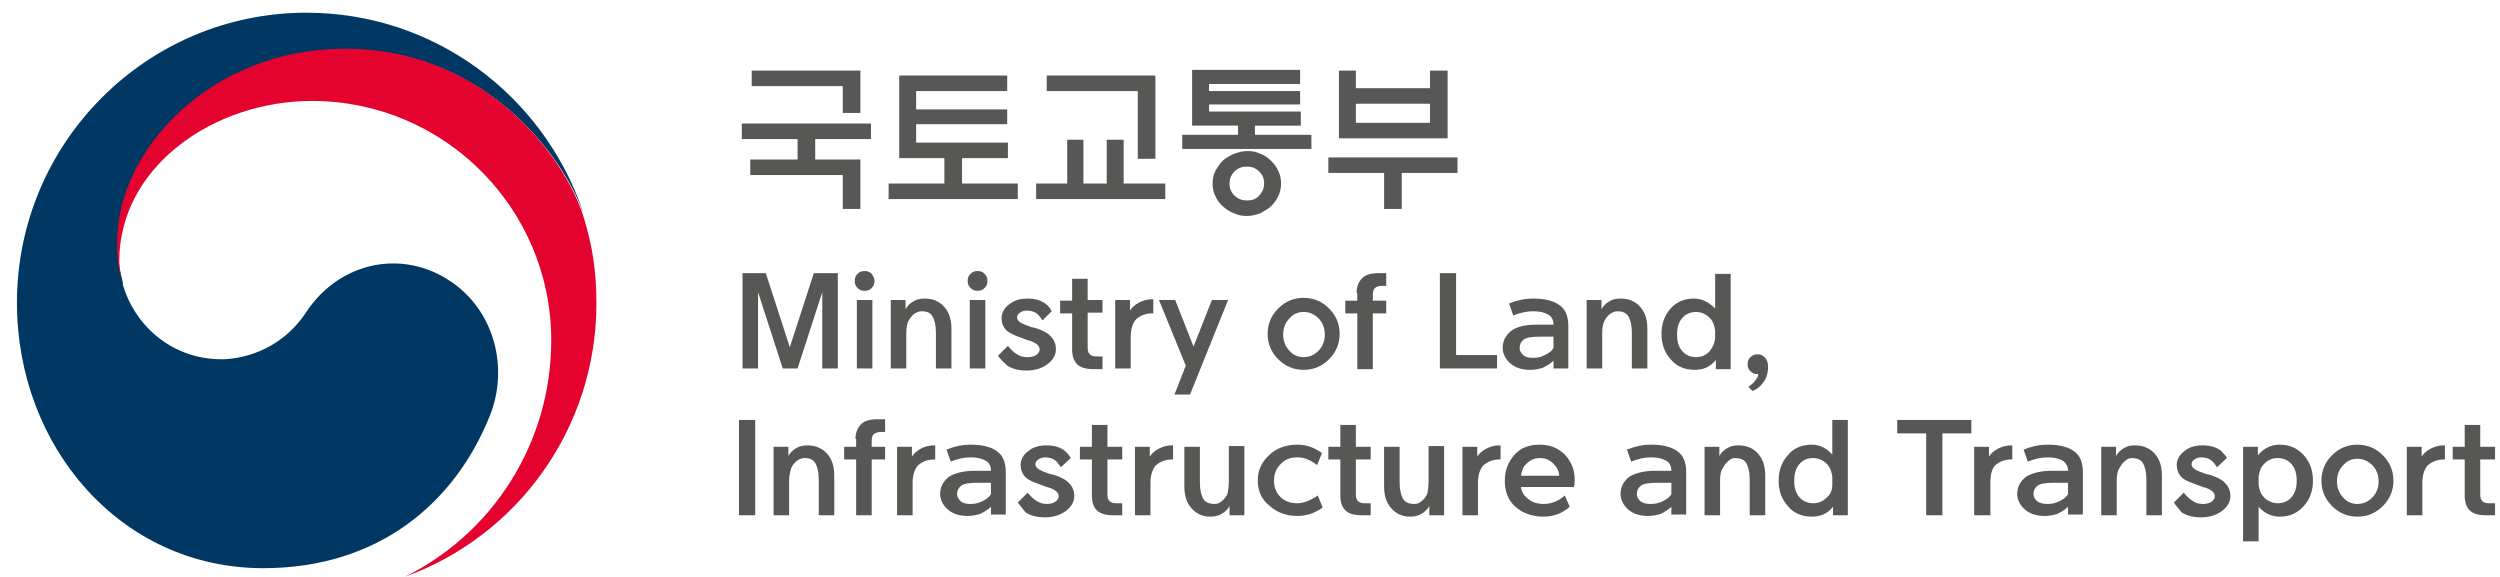 <?xml version="1.0" encoding="utf-8"?>
<!-- Generator: Adobe Illustrator 25.1.0, SVG Export Plug-In . SVG Version: 6.00 Build 0)  -->
<svg version="1.1" id="Layer_1" xmlns="http://www.w3.org/2000/svg" xmlns:xlink="http://www.w3.org/1999/xlink" x="0px" y="0px"
	 viewBox="0 0 354.2 81.8" style="enable-background:new 0 0 354.2 81.8;" xml:space="preserve">
<style type="text/css">
	.st0{fill:#575756;}
	.st1{fill:#003863;}
	.st2{fill:#E4032E;}
</style>
<g id="XMLID_00000020391685169412213500000000281781446264782006_">
	<g id="XMLID_00000118397125059578500890000017349604175167720847_">
		<g id="XMLID_00000072247218190485281370000003439784937612935837_">
			<path id="XMLID_00000044163632109391694520000001066245712413055872_" class="st0" d="M118.7,38.7v13.5h-2.2V41.4L113,52.2h-2.1
				l-3.5-10.8v10.8h-2.2V38.7h3.3l3.4,10.5l3.4-10.5H118.7z"/>
			<path id="XMLID_00000159462647580268083150000015604690495880956076_" class="st0" d="M123.9,39.8c0,0.4-0.1,0.7-0.4,1
				c-0.3,0.3-0.6,0.4-1,0.4c-0.4,0-0.7-0.1-1-0.4c-0.3-0.3-0.4-0.6-0.4-1c0-0.4,0.1-0.7,0.4-1c0.3-0.3,0.6-0.4,1-0.4
				c0.4,0,0.7,0.1,1,0.4C123.7,39.1,123.9,39.4,123.9,39.8z M121.4,52.2v-9.7h2.2v9.7H121.4z"/>
			<path id="XMLID_00000168806411230987385470000018174198698806979736_" class="st0" d="M128.4,47.3v4.9h-2.2v-9.7h2.1v1.3
				c0.3-0.5,0.6-0.8,1.1-1.1c0.5-0.3,1-0.4,1.6-0.4c1.2,0,2.1,0.4,2.8,1.2c0.7,0.8,1,1.8,1,3.1v5.6h-2.2v-5.1c0-1-0.2-1.8-0.5-2.3
				c-0.3-0.5-0.8-0.7-1.5-0.7c-0.4,0-0.7,0.1-1.1,0.4c-0.3,0.2-0.6,0.6-0.8,1C128.5,45.9,128.4,46.5,128.4,47.3z"/>
			<path id="XMLID_00000159447499501625213210000004690130610901324689_" class="st0" d="M139.9,39.8c0,0.4-0.1,0.7-0.4,1
				c-0.3,0.3-0.6,0.4-1,0.4c-0.4,0-0.7-0.1-1-0.4c-0.3-0.3-0.4-0.6-0.4-1c0-0.4,0.1-0.7,0.4-1c0.3-0.3,0.6-0.4,1-0.4
				c0.4,0,0.7,0.1,1,0.4C139.8,39.1,139.9,39.4,139.9,39.8z M137.4,52.2v-9.7h2.2v9.7H137.4z"/>
			<path id="XMLID_00000067198398710070791510000014800607318054365603_" class="st0" d="M141.4,50.4l1.4-1.4
				c0.4,0.5,0.8,0.9,1.3,1.2c0.4,0.3,0.9,0.4,1.5,0.4c0.5,0,0.9-0.1,1.2-0.3c0.3-0.2,0.5-0.5,0.5-0.8c0-0.3-0.2-0.6-0.5-0.8
				c-0.3-0.2-0.7-0.4-1.2-0.5c-0.5-0.2-1.1-0.4-1.6-0.6c-0.7-0.3-1.3-0.6-1.6-1c-0.3-0.4-0.5-0.9-0.5-1.5c0-0.8,0.4-1.5,1.1-2
				c0.8-0.6,1.6-0.8,2.6-0.8c1.1,0,2,0.3,2.6,0.8c0.4,0.3,0.6,0.6,0.8,1l-1.3,1.3c-0.2-0.3-0.4-0.6-0.6-0.8c-0.4-0.4-1-0.6-1.6-0.6
				c-0.4,0-0.7,0.1-1,0.3c-0.3,0.2-0.4,0.4-0.4,0.7c0,0.3,0.2,0.5,0.5,0.7c0.3,0.2,0.8,0.4,1.4,0.6c0.2,0.1,0.5,0.1,0.8,0.2
				c0.9,0.3,1.7,0.7,2.1,1.2c0.5,0.5,0.7,1.1,0.7,1.8c0,0.8-0.4,1.5-1.2,2.1c-0.8,0.6-1.8,0.9-3,0.9c-1,0-1.9-0.2-2.7-0.7
				C142.3,51.4,141.8,51,141.4,50.4z"/>
			<path id="XMLID_00000146496208567497699410000003140516258324305066_" class="st0" d="M154.1,39.4v3.1h2.1v1.8h-2.1v4.9
				c0,0.5,0.1,0.8,0.3,1c0.2,0.2,0.5,0.3,1,0.3h0.8v1.8h-1.3c-1,0-1.8-0.2-2.3-0.7c-0.5-0.5-0.7-1.2-0.7-2.1v-5.1h-1.7v-1.8h1.7
				v-3.1H154.1z"/>
			<path id="XMLID_00000122713152657912700250000011735123041782824118_" class="st0" d="M158,52.2v-9.7h2.1V44
				c0.3-0.5,0.7-0.8,1.2-1.1c0.6-0.3,1.2-0.5,1.9-0.5h0.2v2h-0.2c-0.9,0-1.6,0.3-2.2,0.8c-0.5,0.5-0.8,1.4-0.8,2.5v4.5H158z"/>
			<path id="XMLID_00000141430202762294721540000015969257516544402088_" class="st0" d="M168,51.8l-3.8-9.3h2.3l2.6,6.6l2.6-6.6
				h2.3l-5.4,13.4h-2.2L168,51.8z"/>
			<path id="XMLID_00000058551060502244300990000001531690185574019774_" class="st0" d="M184.7,52.4c-1.4,0-2.6-0.5-3.6-1.5
				c-1-1-1.5-2.2-1.5-3.6c0-1.4,0.5-2.6,1.5-3.6c1-1,2.2-1.5,3.6-1.5c1.4,0,2.6,0.5,3.6,1.5c1,1,1.5,2.2,1.5,3.6
				c0,1.4-0.5,2.6-1.5,3.6C187.3,51.9,186.1,52.4,184.7,52.4z M184.7,50.6c0.8,0,1.5-0.3,2.1-0.9c0.6-0.6,0.9-1.4,0.9-2.3
				c0-0.9-0.3-1.7-0.9-2.3c-0.6-0.6-1.3-0.9-2.1-0.9c-0.8,0-1.5,0.3-2,0.9c-0.6,0.6-0.9,1.4-0.9,2.3c0,0.9,0.3,1.7,0.9,2.3
				C183.2,50.3,183.9,50.6,184.7,50.6z"/>
			<path id="XMLID_00000152976304052535117710000004908400447796673929_" class="st0" d="M192.2,41.5c0-0.9,0.3-1.6,0.8-2.1
				c0.5-0.5,1.3-0.7,2.3-0.7h1.1v1.8h-0.6c-0.4,0-0.7,0.1-1,0.3c-0.2,0.2-0.3,0.5-0.3,1v0.8h1.9v1.8h-1.9v7.9h-2.2v-7.9h-1.7v-1.8
				h1.7V41.5z"/>
			<path id="XMLID_00000112621247432836140510000006324300184508223919_" class="st0" d="M212,52.2h-8V38.7h2.3v11.6h5.8V52.2z"/>
			<path id="XMLID_00000141447897054664913170000016697978059300844944_" class="st0" d="M217.8,46c0.7,0,1.5,0,2.3,0
				c0-0.6-0.2-1.1-0.7-1.4c-0.5-0.3-1.2-0.5-2.1-0.5h-0.1c-0.9,0-1.8,0.2-2.8,0.6l-0.6-1.7c1-0.4,2.1-0.7,3.4-0.7h0
				c1.6,0,2.9,0.3,3.7,0.9c0.9,0.6,1.3,1.6,1.3,3v6h-2.1v-1.1c-0.4,0.4-0.9,0.7-1.5,1c-0.6,0.2-1.2,0.3-1.8,0.3
				c-1.2,0-2.1-0.3-2.8-0.9c-0.7-0.6-1.1-1.4-1.1-2.2c0-1,0.4-1.8,1.3-2.5C215.1,46.2,216.3,46,217.8,46z M217.2,50.7
				c0.6,0,1.1-0.1,1.7-0.4c0.6-0.3,1-0.6,1.2-1v-1.6c-0.7,0-1.4,0-1.9,0c-1.1,0-1.9,0.1-2.3,0.4c-0.4,0.3-0.6,0.7-0.6,1.2
				c0,0.4,0.2,0.7,0.5,1C216.1,50.6,216.6,50.7,217.2,50.7z"/>
			<path id="XMLID_00000005229105621850168090000002379438268152764289_" class="st0" d="M227,47.3v4.9h-2.2v-9.7h2.1v1.3
				c0.3-0.5,0.6-0.8,1.1-1.1c0.5-0.3,1-0.4,1.6-0.4c1.2,0,2.1,0.4,2.8,1.2c0.7,0.8,1,1.8,1,3.1v5.6h-2.2v-5.1c0-1-0.2-1.8-0.5-2.3
				c-0.3-0.5-0.9-0.7-1.5-0.7c-0.4,0-0.7,0.1-1.1,0.4c-0.3,0.2-0.6,0.6-0.8,1C227.1,45.9,227,46.5,227,47.3z"/>
			<path id="XMLID_00000030468422651924193220000017712450936644092800_" class="st0" d="M240,42.3c1.1,0,2.1,0.5,3,1.4v-4.9h2.2
				v13.5h-2.1V51c-0.8,1-1.8,1.4-3,1.4c-1.4,0-2.6-0.5-3.4-1.5c-0.9-1-1.3-2.2-1.3-3.6c0-1.4,0.4-2.6,1.3-3.6
				C237.5,42.8,238.6,42.3,240,42.3z M243,48c0-0.4,0-0.8,0-1.2c-0.1-0.7-0.3-1.3-0.8-1.8c-0.5-0.5-1.2-0.8-1.9-0.8
				c-0.8,0-1.5,0.3-2,0.9c-0.5,0.6-0.7,1.4-0.7,2.3c0,0.9,0.2,1.7,0.7,2.3c0.5,0.6,1.2,0.9,2,0.9c0.8,0,1.4-0.3,1.9-0.8
				C242.6,49.3,242.9,48.7,243,48z"/>
			<path id="XMLID_00000036249529975265546540000009881456341352989323_" class="st0" d="M249.1,53L249.1,53c-0.5,0-0.8-0.1-1.1-0.4
				c-0.3-0.3-0.4-0.6-0.4-1c0-0.4,0.1-0.7,0.4-1c0.3-0.3,0.6-0.4,1-0.4c0.4,0,0.7,0.1,1,0.4c0.3,0.3,0.5,0.7,0.5,1.3
				c0,0.9-0.2,1.7-0.7,2.3c-0.4,0.6-1,1-1.5,1.2l-0.6-0.6c0.5-0.3,0.9-0.7,1.2-1.2C249,53.5,249.1,53.3,249.1,53z"/>
			<path id="XMLID_00000032610610667018649540000001435326813713153681_" class="st0" d="M104.7,73V59.5h2.3V73H104.7z"/>
			<path id="XMLID_00000165932494147944414160000015668042452668126644_" class="st0" d="M111.8,68.1V73h-2.2v-9.7h2.1v1.3
				c0.3-0.5,0.6-0.8,1.1-1.1c0.5-0.3,1-0.4,1.6-0.4c1.1,0,2.1,0.4,2.8,1.2c0.7,0.8,1,1.8,1,3.1V73h-2.2v-5.1c0-1-0.2-1.8-0.5-2.3
				c-0.3-0.5-0.8-0.7-1.5-0.7c-0.4,0-0.7,0.1-1.1,0.4c-0.3,0.2-0.6,0.6-0.8,1C112,66.7,111.8,67.3,111.8,68.1z"/>
			<path id="XMLID_00000129908522438557122680000017025190338025997500_" class="st0" d="M121.2,62.2c0-0.9,0.3-1.6,0.8-2.1
				c0.5-0.5,1.3-0.7,2.3-0.7h1.1v1.8h-0.6c-0.4,0-0.7,0.1-1,0.3c-0.2,0.2-0.3,0.5-0.3,1v0.8h1.9v1.8h-1.9V73h-2.2v-7.9h-1.7v-1.8
				h1.7V62.2z"/>
			<path id="XMLID_00000176030740863787279710000008082588485895896970_" class="st0" d="M127.1,73v-9.7h2.1v1.4
				c0.3-0.5,0.7-0.8,1.2-1.1c0.5-0.3,1.2-0.5,1.9-0.5h0.2v2h-0.2c-0.9,0-1.6,0.3-2.2,0.8c-0.5,0.5-0.8,1.4-0.8,2.5V73H127.1z"/>
			<path id="XMLID_00000169560104298307391650000001773427800347955135_" class="st0" d="M138.1,66.7c0.7,0,1.5,0,2.3,0
				c0-0.6-0.2-1.1-0.7-1.4c-0.5-0.3-1.2-0.5-2.1-0.5h-0.1c-0.9,0-1.8,0.2-2.8,0.6l-0.6-1.7c1-0.4,2.1-0.7,3.4-0.7h0
				c1.6,0,2.9,0.3,3.7,0.9c0.9,0.6,1.3,1.6,1.3,3v6h-2.1v-1.1c-0.4,0.4-0.9,0.7-1.5,1c-0.6,0.2-1.2,0.3-1.8,0.3
				c-1.2,0-2.1-0.3-2.8-0.9c-0.7-0.6-1.1-1.4-1.1-2.2c0-1,0.4-1.8,1.3-2.5C135.4,67,136.6,66.7,138.1,66.7z M137.5,71.4
				c0.6,0,1.1-0.1,1.7-0.4c0.6-0.3,1-0.6,1.2-1v-1.6c-0.7,0-1.4,0-1.9,0c-1.1,0-1.9,0.1-2.3,0.4c-0.4,0.3-0.6,0.7-0.6,1.2
				c0,0.4,0.2,0.7,0.5,1C136.4,71.3,136.9,71.4,137.5,71.4z"/>
			<path id="XMLID_00000008141529623675115790000011779562691541697671_" class="st0" d="M144.2,71.2l1.4-1.4
				c0.4,0.5,0.8,0.9,1.3,1.2c0.5,0.3,0.9,0.4,1.4,0.4c0.5,0,0.9-0.1,1.2-0.3c0.3-0.2,0.5-0.5,0.5-0.8c0-0.3-0.2-0.6-0.5-0.8
				c-0.3-0.2-0.7-0.4-1.2-0.5c-0.5-0.2-1.1-0.4-1.6-0.6c-0.8-0.3-1.3-0.6-1.6-1c-0.3-0.4-0.5-0.9-0.5-1.5c0-0.8,0.4-1.5,1.1-2
				c0.7-0.6,1.6-0.8,2.6-0.8c1.1,0,2,0.3,2.6,0.8c0.3,0.3,0.6,0.6,0.8,1l-1.4,1.3c-0.2-0.3-0.4-0.6-0.6-0.8c-0.4-0.4-1-0.6-1.6-0.6
				c-0.4,0-0.7,0.1-1,0.3c-0.3,0.2-0.4,0.4-0.4,0.7c0,0.3,0.2,0.5,0.5,0.7c0.3,0.2,0.8,0.4,1.4,0.6c0.2,0.1,0.5,0.1,0.8,0.2
				c0.9,0.3,1.7,0.7,2.1,1.2c0.5,0.5,0.7,1.1,0.7,1.8c0,0.8-0.4,1.5-1.2,2.1c-0.8,0.6-1.8,0.9-3,0.9c-1,0-1.9-0.2-2.7-0.7
				C145,72.2,144.6,71.7,144.2,71.2z"/>
			<path id="XMLID_00000032613810821134739960000016893603582360510881_" class="st0" d="M156.9,60.2v3.1h2.1v1.8h-2.1V70
				c0,0.5,0.1,0.8,0.3,1c0.2,0.2,0.5,0.3,1,0.3h0.8V73h-1.3c-1,0-1.8-0.2-2.3-0.7c-0.5-0.5-0.7-1.2-0.7-2.1v-5.1H153v-1.8h1.7v-3.1
				H156.9z"/>
			<path id="XMLID_00000130637053853032352540000001317177118124817330_" class="st0" d="M160.8,73v-9.7h2.1v1.4
				c0.3-0.5,0.7-0.8,1.2-1.1c0.6-0.3,1.2-0.5,1.9-0.5h0.2v2h-0.2c-0.9,0-1.6,0.3-2.2,0.8c-0.5,0.5-0.8,1.4-0.8,2.5V73H160.8z"/>
			<path id="XMLID_00000026881956661383265290000002781485802582779318_" class="st0" d="M174.1,68.1v-4.9h2.2V73h-2.1v-1.3
				c-0.3,0.5-0.6,0.8-1.1,1.1c-0.5,0.3-1.1,0.4-1.6,0.4c-1.1,0-2-0.4-2.7-1.2c-0.7-0.8-1-1.8-1-3.1v-5.6h2.2v5.1
				c0,1,0.2,1.8,0.5,2.3c0.3,0.5,0.9,0.7,1.6,0.7c0.3,0,0.7-0.1,1-0.4c0.3-0.2,0.6-0.6,0.8-1C174,69.6,174.1,68.9,174.1,68.1z"/>
			<path id="XMLID_00000181802696849075395000000005859486064935446666_" class="st0" d="M178.2,68.1c0-1.4,0.5-2.6,1.6-3.6
				c1-1,2.4-1.5,4-1.5c1.3,0,2.4,0.4,3.5,1.2l-0.7,1.7c-1-0.8-1.9-1.1-2.8-1.1c-1,0-1.8,0.3-2.4,1c-0.6,0.6-0.9,1.4-0.9,2.3
				s0.3,1.7,0.9,2.3c0.6,0.6,1.4,0.9,2.4,0.9c0.9,0,1.9-0.4,2.9-1.1l0.7,1.7c-1.1,0.8-2.3,1.2-3.6,1.2c-1.6,0-2.9-0.5-4-1.5
				C178.7,70.7,178.2,69.5,178.2,68.1z"/>
			<path id="XMLID_00000178205605640074131540000002224898204820477610_" class="st0" d="M192.1,60.2v3.1h2.1v1.8h-2.1V70
				c0,0.5,0.1,0.8,0.3,1c0.2,0.2,0.5,0.3,1,0.3h0.8V73h-1.3c-1,0-1.8-0.2-2.3-0.7c-0.5-0.5-0.7-1.2-0.7-2.1v-5.1h-1.7v-1.8h1.7v-3.1
				H192.1z"/>
			<path id="XMLID_00000157275614222614473400000010231582058238758332_" class="st0" d="M202.4,68.1v-4.9h2.2V73h-2.1v-1.3
				c-0.3,0.5-0.6,0.8-1.1,1.1c-0.5,0.3-1.1,0.4-1.6,0.4c-1.1,0-2-0.4-2.7-1.2c-0.7-0.8-1-1.8-1-3.1v-5.6h2.2v5.1
				c0,1,0.2,1.8,0.5,2.3c0.3,0.5,0.9,0.7,1.6,0.7c0.3,0,0.7-0.1,1-0.4c0.3-0.2,0.6-0.6,0.8-1C202.3,69.6,202.4,68.9,202.4,68.1z"/>
			<path id="XMLID_00000155849824304874645530000013314413417444557733_" class="st0" d="M207.2,73v-9.7h2.1v1.4
				c0.3-0.5,0.7-0.8,1.2-1.1c0.6-0.3,1.2-0.5,1.9-0.5h0.2v2h-0.2c-0.9,0-1.6,0.3-2.2,0.8c-0.5,0.5-0.8,1.4-0.8,2.5V73H207.2z"/>
			<path id="XMLID_00000172399264920835261510000007184342245855477416_" class="st0" d="M215.5,69.1c0.1,0.6,0.4,1.1,0.8,1.4
				c0.6,0.6,1.4,0.9,2.4,0.9c1.1,0,2.1-0.4,3-1.2l0.7,1.6c-1,0.9-2.3,1.4-3.7,1.4c-1.6,0-3-0.5-4-1.4c-1-0.9-1.5-2.1-1.5-3.7
				c0-1.5,0.5-2.7,1.4-3.7c0.9-1,2.1-1.4,3.6-1.4c1.4,0,2.6,0.5,3.5,1.4c0.9,1,1.4,2.1,1.4,3.5c0,0.4,0,0.7-0.1,1.1H215.5z
				 M215.5,67.4h5.4c0-0.6-0.3-1.2-0.8-1.7c-0.5-0.5-1.1-0.8-1.9-0.8c-0.8,0-1.5,0.3-2,0.9C215.8,66.1,215.6,66.7,215.5,67.4z"/>
			<path id="XMLID_00000174596309518715264300000001351810006884640694_" class="st0" d="M234.5,66.7c0.7,0,1.5,0,2.3,0
				c0-0.6-0.2-1.1-0.7-1.4c-0.5-0.3-1.2-0.5-2.1-0.5h-0.1c-0.9,0-1.8,0.2-2.8,0.6l-0.6-1.7c1-0.4,2.1-0.7,3.4-0.7h0
				c1.6,0,2.9,0.3,3.7,0.9c0.9,0.6,1.3,1.6,1.3,3v6h-2.1v-1.1c-0.4,0.4-0.9,0.7-1.5,1c-0.6,0.2-1.2,0.3-1.8,0.3
				c-1.2,0-2.1-0.3-2.8-0.9c-0.7-0.6-1.1-1.4-1.1-2.2c0-1,0.4-1.8,1.3-2.5C231.8,67,233,66.7,234.5,66.7z M233.9,71.4
				c0.6,0,1.1-0.1,1.7-0.4c0.6-0.3,1-0.6,1.2-1v-1.6c-0.7,0-1.4,0-2,0c-1.1,0-1.9,0.1-2.3,0.4c-0.4,0.3-0.6,0.7-0.6,1.2
				c0,0.4,0.2,0.7,0.5,1C232.8,71.3,233.2,71.4,233.9,71.4z"/>
			<path id="XMLID_00000075147248577912342150000007294358360542697362_" class="st0" d="M243.7,68.1V73h-2.2v-9.7h2.1v1.3
				c0.3-0.5,0.6-0.8,1.1-1.1c0.5-0.3,1-0.4,1.6-0.4c1.2,0,2.1,0.4,2.8,1.2c0.7,0.8,1,1.8,1,3.1V73h-2.2v-5.1c0-1-0.2-1.8-0.5-2.3
				c-0.3-0.5-0.9-0.7-1.5-0.7c-0.4,0-0.7,0.1-1,0.4c-0.3,0.2-0.6,0.6-0.8,1C243.8,66.7,243.7,67.3,243.7,68.1z"/>
			<path id="XMLID_00000013175865412198504990000004216822497473623481_" class="st0" d="M256.7,63c1.1,0,2.1,0.5,2.9,1.4v-4.9h2.2
				V73h-2.1v-1.2c-0.8,1-1.8,1.4-3,1.4c-1.4,0-2.6-0.5-3.4-1.5c-0.9-1-1.3-2.2-1.3-3.6c0-1.4,0.4-2.6,1.3-3.6
				C254.1,63.5,255.3,63,256.7,63z M259.6,68.7c0-0.4,0-0.8,0-1.2c-0.1-0.7-0.3-1.3-0.8-1.8c-0.5-0.5-1.2-0.8-1.9-0.8
				c-0.9,0-1.5,0.3-2,0.9c-0.5,0.6-0.7,1.4-0.7,2.3c0,0.9,0.2,1.7,0.7,2.3c0.5,0.6,1.2,0.9,2,0.9c0.8,0,1.4-0.3,1.9-0.8
				C259.3,70.1,259.6,69.5,259.6,68.7z"/>
			<path id="XMLID_00000059296225094570476860000012033621316079995066_" class="st0" d="M275.2,61.4V73h-2.3V61.4h-4.1v-1.9h10.5
				v1.9H275.2z"/>
			<path id="XMLID_00000172402584036928785510000009065730405803076490_" class="st0" d="M279.7,73v-9.7h2.1v1.4
				c0.3-0.5,0.7-0.8,1.2-1.1c0.6-0.3,1.2-0.5,1.9-0.5h0.2v2h-0.2c-0.9,0-1.6,0.3-2.2,0.8c-0.5,0.5-0.7,1.4-0.7,2.5V73H279.7z"/>
			<path id="XMLID_00000155126662581766007260000007527303219700717960_" class="st0" d="M290.7,66.7c0.7,0,1.5,0,2.3,0
				c0-0.6-0.3-1.1-0.7-1.4c-0.5-0.3-1.2-0.5-2.1-0.5h-0.1c-0.9,0-1.8,0.2-2.8,0.6l-0.6-1.7c1-0.4,2.1-0.7,3.4-0.7h0
				c1.6,0,2.9,0.3,3.7,0.9c0.9,0.6,1.3,1.6,1.3,3v6h-2.1v-1.1c-0.4,0.4-0.9,0.7-1.5,1c-0.6,0.2-1.2,0.3-1.8,0.3
				c-1.2,0-2.1-0.3-2.8-0.9c-0.7-0.6-1.1-1.4-1.1-2.2c0-1,0.4-1.8,1.3-2.5C288,67,289.2,66.7,290.7,66.7z M290.1,71.4
				c0.6,0,1.1-0.1,1.7-0.4c0.6-0.3,1-0.6,1.2-1v-1.6c-0.7,0-1.4,0-2,0c-1.1,0-1.9,0.1-2.3,0.4c-0.4,0.3-0.6,0.7-0.6,1.2
				c0,0.4,0.2,0.7,0.5,1C289,71.3,289.5,71.4,290.1,71.4z"/>
			<path id="XMLID_00000026848380788277539880000014671106144705104552_" class="st0" d="M299.9,68.1V73h-2.2v-9.7h2.1v1.3
				c0.3-0.5,0.6-0.8,1.1-1.1c0.5-0.3,1-0.4,1.6-0.4c1.1,0,2.1,0.4,2.8,1.2c0.7,0.8,1,1.8,1,3.1V73h-2.2v-5.1c0-1-0.2-1.8-0.5-2.3
				c-0.3-0.5-0.9-0.7-1.5-0.7c-0.4,0-0.7,0.1-1,0.4c-0.3,0.2-0.6,0.6-0.8,1C300,66.7,299.9,67.3,299.9,68.1z"/>
			<path id="XMLID_00000152964739849556339990000011540488571276253624_" class="st0" d="M308,71.2l1.4-1.4c0.4,0.5,0.8,0.9,1.3,1.2
				c0.4,0.3,0.9,0.4,1.4,0.4c0.5,0,0.9-0.1,1.2-0.3c0.3-0.2,0.5-0.5,0.5-0.8c0-0.3-0.2-0.6-0.5-0.8c-0.3-0.2-0.7-0.4-1.2-0.5
				c-0.5-0.2-1.1-0.4-1.6-0.6c-0.8-0.3-1.3-0.6-1.6-1c-0.3-0.4-0.5-0.9-0.5-1.5c0-0.8,0.4-1.5,1.1-2c0.7-0.6,1.6-0.8,2.6-0.8
				c1.1,0,2,0.3,2.6,0.8c0.3,0.3,0.6,0.6,0.8,1l-1.4,1.3c-0.2-0.3-0.4-0.6-0.6-0.8c-0.4-0.4-1-0.6-1.6-0.6c-0.4,0-0.7,0.1-1,0.3
				c-0.3,0.2-0.4,0.4-0.4,0.7c0,0.3,0.2,0.5,0.5,0.7c0.3,0.2,0.8,0.4,1.4,0.6c0.2,0.1,0.5,0.1,0.8,0.2c0.9,0.3,1.7,0.7,2.1,1.2
				c0.5,0.5,0.7,1.1,0.7,1.8c0,0.8-0.4,1.5-1.2,2.1c-0.8,0.6-1.8,0.9-3,0.9c-1,0-1.9-0.2-2.7-0.7C308.8,72.2,308.3,71.7,308,71.2z"
				/>
			<path id="XMLID_00000152237045917343153380000008657005642070130585_" class="st0" d="M323,73.2c-1.2,0-2.2-0.5-3-1.4v4.9h-2.2
				V63.3h2.1v1.2c0.8-1,1.9-1.5,3.1-1.5c1.4,0,2.5,0.5,3.4,1.5c0.9,1,1.3,2.2,1.3,3.6c0,1.4-0.4,2.6-1.3,3.6
				C325.5,72.7,324.4,73.2,323,73.2z M320,68.7c0.1,0.7,0.3,1.3,0.8,1.8c0.5,0.5,1.2,0.8,1.9,0.8c0.8,0,1.5-0.3,2-0.9
				c0.5-0.6,0.7-1.4,0.7-2.3c0-0.9-0.2-1.7-0.7-2.3c-0.5-0.6-1.2-0.9-2-0.9c-0.8,0-1.4,0.3-1.9,0.8c-0.5,0.5-0.7,1.1-0.8,1.8
				C320,67.9,320,68.3,320,68.7z"/>
			<path id="XMLID_00000179635937997996449490000004204843688467750061_" class="st0" d="M334,73.2c-1.4,0-2.6-0.5-3.6-1.5
				c-1-1-1.5-2.2-1.5-3.6c0-1.4,0.5-2.6,1.5-3.6c1-1,2.2-1.5,3.6-1.5c1.4,0,2.6,0.5,3.6,1.5c1,1,1.5,2.2,1.5,3.6
				c0,1.4-0.5,2.6-1.5,3.6C336.6,72.7,335.4,73.2,334,73.2z M334,71.4c0.8,0,1.5-0.3,2.1-0.9c0.6-0.6,0.9-1.4,0.9-2.3
				c0-0.9-0.3-1.7-0.9-2.3c-0.6-0.6-1.3-0.9-2.1-0.9c-0.8,0-1.5,0.3-2,0.9c-0.6,0.6-0.9,1.4-0.9,2.3c0,0.9,0.3,1.7,0.9,2.3
				C332.5,71.1,333.2,71.4,334,71.4z"/>
			<path id="XMLID_00000029039371060575516540000015769629202399627956_" class="st0" d="M341,73v-9.7h2.1v1.4
				c0.3-0.5,0.7-0.8,1.2-1.1c0.6-0.3,1.2-0.5,1.9-0.5h0.2v2h-0.2c-0.9,0-1.6,0.3-2.2,0.8c-0.5,0.5-0.8,1.4-0.8,2.5V73H341z"/>
			<path id="XMLID_00000098919249778436157170000001816024109822351018_" class="st0" d="M351.4,60.2v3.1h2.1v1.8h-2.1V70
				c0,0.5,0.1,0.8,0.3,1c0.2,0.2,0.5,0.3,1,0.3h0.8V73h-1.3c-1,0-1.8-0.2-2.3-0.7c-0.5-0.5-0.7-1.2-0.7-2.1v-5.1h-1.7v-1.8h1.7v-3.1
				H351.4z"/>
		</g>
		<g id="XMLID_00000035497535109726752560000000820016429793457809_">
			<g id="XMLID_00000000926420163957876600000002276383465900105891_">
				<g id="XMLID_00000127033738934423318620000003079293570299410832_">
					<g id="XMLID_00000070114661712228680520000006102812944851712402_">
						<g id="XMLID_00000142173900958978239460000007911670952982073997_">
							<g id="XMLID_00000053540364639353693220000011424296835637519496_">
								<path id="XMLID_00000144316077127477552270000013321745507380133018_" class="st1" d="M63.9,39.9
									c-6.9-4.7-15.8-2.8-20.5,4.3c-3.9,5.9-9.8,6.7-12,6.7c-7.4,0-12.5-5.2-14-10.6h0c0-0.1,0-0.1,0-0.1c0-0.1,0-0.1,0-0.2
									c-0.6-2.3-0.7-3.3-0.7-5.7c0-12.9,13.2-27.3,32.3-27.3c19.5,0,30.7,14.9,33.6,23.1c0-0.1-0.1-0.3-0.1-0.4
									C76.8,13.4,61.5,1.8,43.4,1.8C20.8,1.8,2.4,20.2,2.4,42.9c0,20.3,14.6,37.6,34.9,37.6c16.2,0,27.1-9.1,32.1-21.6
									C72.1,52.2,70.1,44.1,63.9,39.9z"/>
							</g>
							<g id="XMLID_00000129899765192862729930000008959443150446986152_">
								<path id="XMLID_00000092435744828654197830000002707348861795016615_" class="st2" d="M82.7,30.8
									C80.3,22.8,69.1,6.9,48.9,6.9c-19.1,0-32.3,14.4-32.3,27.3c0,2.4,0.1,3.5,0.7,5.7c-0.2-1-0.4-2-0.4-2.9
									c0-13.4,13.4-22.7,27.3-22.7c18.7,0,33.9,15.2,33.9,33.9c0,14.7-8.4,27.4-20.7,33.5l0,0c15.8-5.7,27.1-20.9,27.1-38.7
									C84.5,38.7,84,35,82.7,30.8z"/>
							</g>
						</g>
					</g>
				</g>
			</g>
		</g>
		<g id="XMLID_00000101071805727227788170000011922668647471353531_">
			<path id="XMLID_00000131336261750575025130000007493774626610722729_" class="st0" d="M121.9,22.7v6.9h-2.5v-4.8h-13.1v-2.2h6.7
				v-2.9h-7.9v-2.2h18.3v2.2h-7.9v2.9H121.9z M121.9,10.1V16h-2.5v-3.8h-12.9v-2.2H121.9z"/>
			<path id="XMLID_00000068659910747281037900000006087818542166423228_" class="st0" d="M142.8,22.4h-6.5V26h7.9v2.2h-18.3V26h7.9
				v-3.6h-6.4V10.7h15.3v2.2h-12.9v2.6h12.9v2.1h-12.9v2.6h13V22.4z"/>
			<path id="XMLID_00000013903619995571495700000002987480619545382307_" class="st0" d="M151.2,26v-6.2h2.3V26h3.3v-6.2h2.4V26h5.9
				v2.2h-18.3V26H151.2z M161.2,22.5v-9.6h-12.9v-2.2h15.4v11.8H161.2z"/>
			<path id="XMLID_00000164499597719025695720000014322274736393415053_" class="st0" d="M185.8,21.1h-18.3v-2h7.9v-1.3h-6.5V9.9
				h15.3v2h-12.9v1h12.9v1.9h-12.9v1h13v2h-6.5v1.3h8V21.1z M181.5,26c0,0.6-0.1,1.2-0.4,1.8c-0.3,0.6-0.6,1-1,1.4
				c-0.4,0.4-1,0.7-1.5,1c-0.6,0.2-1.2,0.4-1.9,0.4c-0.7,0-1.3-0.1-1.9-0.4c-0.6-0.2-1.1-0.6-1.6-1c-0.4-0.4-0.8-0.9-1-1.4
				c-0.3-0.6-0.4-1.1-0.4-1.8c0-0.6,0.1-1.2,0.4-1.8c0.3-0.5,0.6-1,1-1.4c0.4-0.4,1-0.7,1.6-1c0.6-0.2,1.2-0.4,1.9-0.4
				c0.7,0,1.3,0.1,1.9,0.4c0.6,0.2,1.1,0.6,1.5,1c0.4,0.4,0.8,0.9,1,1.4C181.4,24.8,181.5,25.4,181.5,26z M179.1,26
				c0-0.7-0.2-1.2-0.7-1.7c-0.5-0.5-1.1-0.7-1.7-0.7c-0.7,0-1.3,0.2-1.8,0.7c-0.5,0.5-0.7,1.1-0.7,1.7c0,0.7,0.2,1.2,0.7,1.7
				c0.5,0.5,1.1,0.7,1.8,0.7c0.7,0,1.3-0.2,1.7-0.7C178.9,27.2,179.1,26.6,179.1,26z"/>
			<path id="XMLID_00000080915201309796462240000006310148522323245749_" class="st0" d="M188.2,22.3h18.3v2.2h-7.9v5.1h-2.5v-5.1
				h-7.9V22.3z M192.1,12.5h10.5V10h2.5v9.6h-15.4V10h2.4V12.5z M202.6,14.7h-10.5v2.7h10.5V14.7z"/>
		</g>
	</g>
</g>
</svg>

